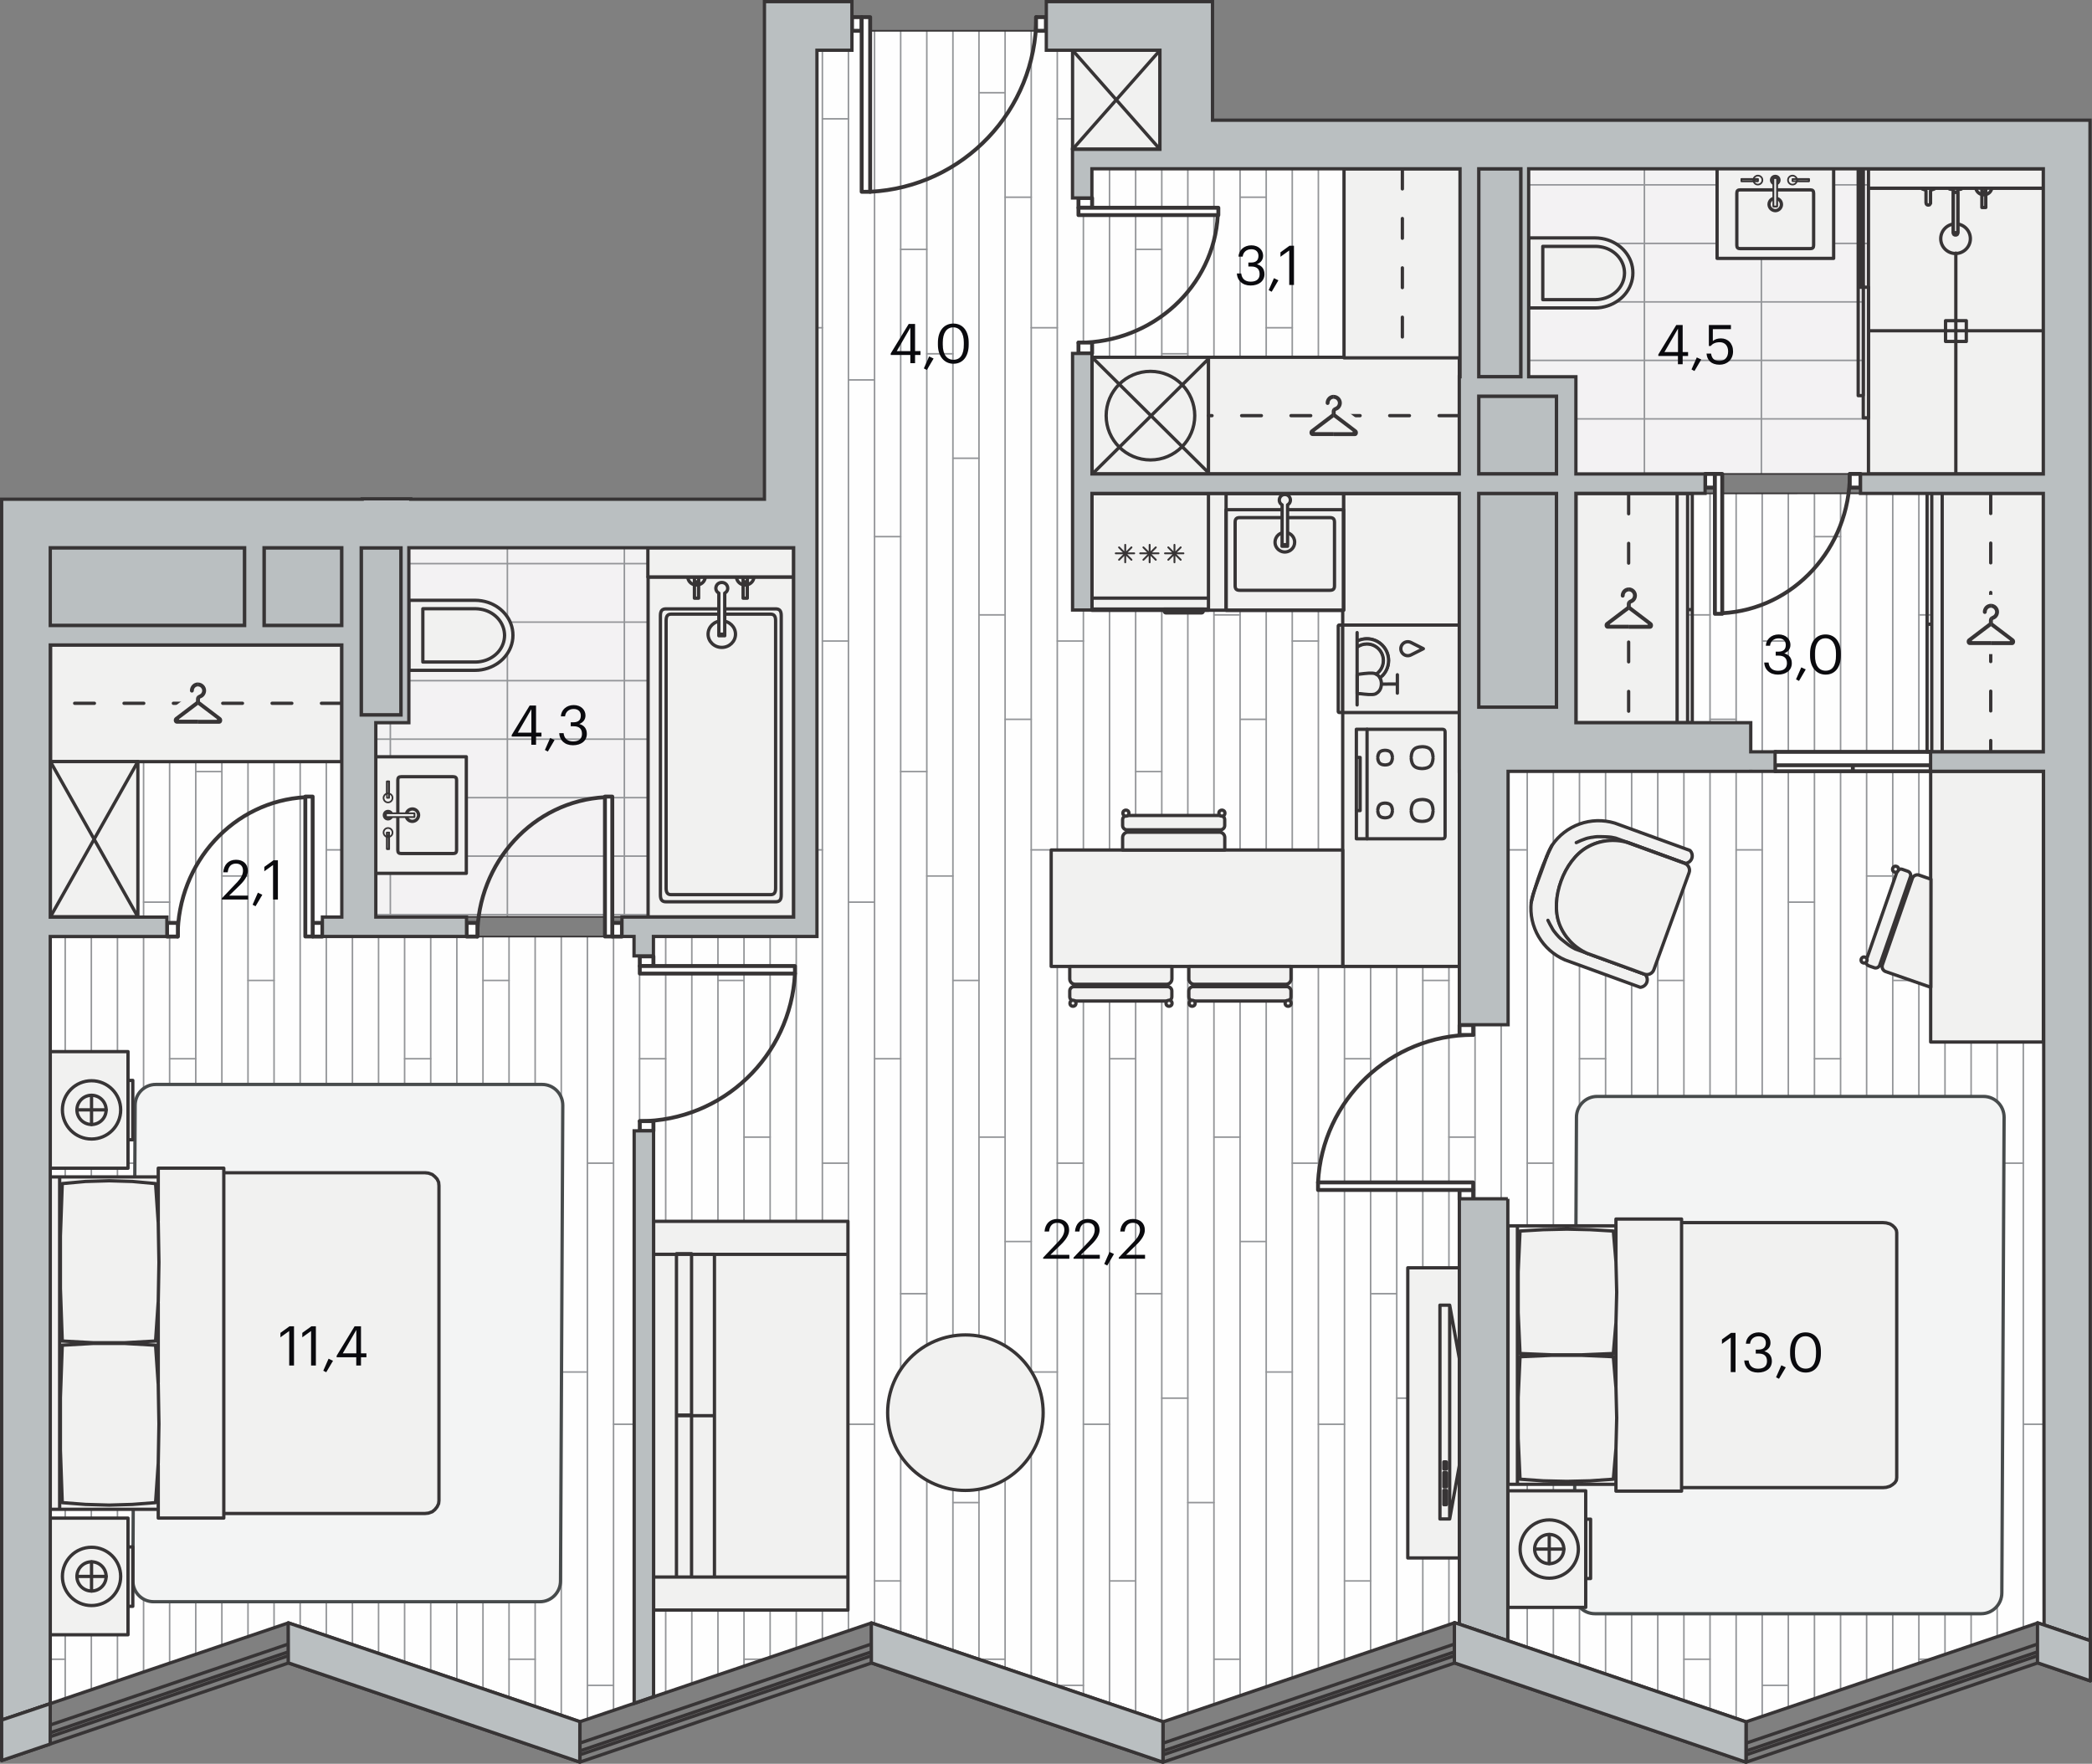 <svg xmlns="http://www.w3.org/2000/svg" xmlns:xlink="http://www.w3.org/1999/xlink" viewBox="0 0 305.11 257.24" enable-background="new 0 0 305.11 257.24"><rect x="0" y="0" width="305.11" height="257.24" fill="#808080" stroke="none"/><g><path fill-rule="evenodd" clip-rule="evenodd" fill="#FEFEFE" d="M49.85 136.59v-56.7h-42.52v168.58l34.7-11.78 42.53 14.41 42.52-14.4 42.55 14.41 42.49-14.46 42.55 14.46 42.49-14.41.96.28-.1-165.05-85.18.06.11-47.37h-43.77v-17.29h-16.58v-2.84h-28.34v2.84h-5.11v129.26z"/><defs><path id="a" d="M49.85 136.59v-56.7h-42.52v168.58l34.7-11.78 42.53 14.41 42.52-14.4 42.55 14.41 42.49-14.46 42.55 14.46 42.49-14.41.96.28-.1-165.05-85.18.06.11-47.37h-43.77v-17.29h-16.58v-2.84h-28.34v2.84h-5.11v129.26z"/></defs><clipPath id="b"><use xlink:href="#a" overflow="visible"/></clipPath><g clip-path="url(#b)"><g clip-rule="evenodd" stroke="#939598" stroke-width=".225" stroke-linecap="round" stroke-linejoin="round" fill="none"><path d="M5.71 352.95v-636.63M1.9 352.95v-636.63M13.32 352.95v-636.63M9.51 352.95v-636.63M55.21 352.95v-636.63M20.94 352.95v-636.63M51.4 352.95v-636.63M17.13 352.95v-636.63M62.82 352.95v-636.63M28.55 352.95v-636.63M59.01 352.95v-636.63M24.74 352.95v-636.63M74.24 352.95v-636.63M39.97 352.95v-636.63M70.44 352.95v-636.63M36.17 352.95v-636.63M81.86 352.95v-636.63M47.59 352.95v-636.63M78.05 352.95v-636.63M43.78 352.95v-636.63M66.63 352.95v-636.63M32.36 352.95v-636.63M123.74 352.95v-636.63M89.48 352.95v-636.63M119.94 352.95v-636.63M85.67 352.95v-636.63M131.36 352.95v-636.63M97.09 352.95v-636.63M127.55 352.95v-636.63M93.28 352.95v-636.63M142.78 352.95v-636.63M108.51 352.95v-636.63M138.98 352.95v-636.63M104.71 352.95v-636.63M150.4 352.95v-636.63M116.13 352.95v-636.63M146.59 352.95v-636.63M112.32 352.95v-636.63M135.17 352.95v-636.63M100.9 352.95v-636.63M192.28 352.95v-636.63M158.01 352.95v-636.63M188.47 352.95v-636.63M154.2 352.95v-636.63M199.9 352.95v-636.63M165.63 352.95v-636.63M196.09 352.95v-636.63M161.82 352.95v-636.63M211.32 352.95v-636.63M177.05 352.95v-636.63M207.51 352.95v-636.63M173.24 352.95v-636.63M218.94 352.95v-636.63M184.67 352.95v-636.63M215.13 352.95v-636.63M180.86 352.95v-636.63M203.71 352.95v-636.63M169.44 352.95v-636.63M260.82 352.95v-636.63M226.55 352.95v-636.63M257.01 352.95v-636.63M222.74 352.95v-636.63M268.44 352.95v-636.63M234.17 352.95v-636.63M264.63 352.95v-636.63M230.36 352.95v-636.63M279.86 352.95v-636.63M245.59 352.95v-636.63M276.05 352.95v-636.63M241.78 352.95v-636.63M287.48 352.95v-636.63M253.21 352.95v-636.63M283.67 352.95v-636.63M249.4 352.95v-636.63M272.24 352.95v-636.63M237.97 352.95v-636.63M295.09 352.95v-636.63M291.28 352.95v-636.63M302.7 352.95v-636.63M298.9 352.95v-636.63"/></g><path clip-rule="evenodd" stroke="#939598" stroke-width=".225" stroke-linecap="round" stroke-linejoin="round" fill="none" d="M9.51 28.76h3.81M5.71 13.52h3.81"/><g clip-rule="evenodd" stroke="#939598" stroke-width=".225" stroke-linecap="round" stroke-linejoin="round" fill="none"><path d="M78.05 28.76h3.81M43.78 28.76h3.81M62.82 36.37h3.81M28.55 36.37h3.81M59.01 2.1h3.81M24.74 2.1h3.81M74.24 13.52h3.81M39.97 13.52h3.81M51.4 17.33h3.81M17.13 17.33h3.81"/></g><g clip-rule="evenodd" stroke="#939598" stroke-width=".225" stroke-linecap="round" stroke-linejoin="round" fill="none"><path d="M146.59 28.76h3.81M112.32 28.76h3.81M131.36 36.37h3.81M97.09 36.37h3.81M127.55 2.1h3.81M93.28 2.1h3.81M142.78 13.52h3.81M108.51 13.52h3.81M119.94 17.33h3.81M85.67 17.33h3.81"/></g><g clip-rule="evenodd" stroke="#939598" stroke-width=".225" stroke-linecap="round" stroke-linejoin="round" fill="none"><path d="M215.13 28.76h3.81M180.86 28.76h3.81M199.9 36.37h3.81M165.63 36.37h3.81M196.09 2.1h3.81M161.82 2.1h3.81M211.32 13.52h3.81M177.05 13.52h3.81M188.47 17.33h3.81M154.2 17.33h3.81"/></g><g clip-rule="evenodd" stroke="#939598" stroke-width=".225" stroke-linecap="round" stroke-linejoin="round" fill="none"><path d="M283.67 28.76h3.81M249.4 28.76h3.81M268.44 36.37h3.8M234.17 36.37h3.8M264.63 2.1h3.81M230.36 2.1h3.81M279.86 13.52h3.81M245.59 13.52h3.81M257.01 17.33h3.81M222.74 17.33h3.81"/></g><path clip-rule="evenodd" stroke="#939598" stroke-width=".225" stroke-linecap="round" stroke-linejoin="round" fill="none" d="M302.7 36.37h3.81M298.9 2.1h3.8M291.28 17.33h3.81M9.51 104.91h3.81M1.9 66.83h3.81M5.71 89.68h3.81M-1.91 51.6h3.81M9.51 181.07h3.81M1.9 142.99h3.81M5.71 165.84h3.81M-1.91 127.76h3.81M9.51 257.22h3.81M1.9 219.14h3.81M5.71 241.99h3.81M-1.91 203.91h3.81"/><g clip-rule="evenodd" stroke="#939598" stroke-width=".225" stroke-linecap="round" stroke-linejoin="round" fill="none"><path d="M78.05 104.91h3.81M43.78 104.91h3.81M62.82 112.53h3.81M28.55 112.53h3.81M70.44 66.83h3.8M36.17 66.83h3.8M59.01 78.26h3.81M24.74 78.26h3.81M74.24 89.68h3.81M39.97 89.68h3.81M51.4 93.49h3.81M17.13 93.49h3.81M17.13 47.8h-3.81M51.4 47.8h-3.81M55.21 55.41h3.8M20.94 55.41h3.8M66.63 51.6h3.81M32.36 51.6h3.81M78.05 181.07h3.81M43.78 181.07h3.81M62.82 188.68h3.81M28.55 188.68h3.81M70.44 142.99h3.8M36.17 142.99h3.8M59.01 154.41h3.81M24.74 154.41h3.81M74.24 165.84h3.81M39.97 165.84h3.81M51.4 169.64h3.81M17.13 169.64h3.81M17.13 123.95h-3.81M51.4 123.95h-3.81M55.21 131.57h3.8M20.94 131.57h3.8M66.63 127.76h3.81M32.36 127.76h3.81"/></g><g clip-rule="evenodd" stroke="#939598" stroke-width=".225" stroke-linecap="round" stroke-linejoin="round" fill="none"><path d="M78.05 257.22h3.81M43.78 257.22h3.81M70.44 219.14h3.8M36.17 219.14h3.8M59.01 230.57h3.81M24.74 230.57h3.81M74.24 241.99h3.81M39.97 241.99h3.81M51.4 245.8h3.81M17.13 245.8h3.81M17.13 200.1h-3.81M51.4 200.1h-3.81M55.21 207.72h3.8M20.94 207.72h3.8M66.63 203.91h3.81M32.36 203.91h3.81"/></g><g clip-rule="evenodd" stroke="#939598" stroke-width=".225" stroke-linecap="round" stroke-linejoin="round" fill="none"><path d="M146.59 104.91h3.81M112.32 104.91h3.81M131.36 112.53h3.81M97.09 112.53h3.81M138.98 66.83h3.8M104.71 66.83h3.8M127.55 78.26h3.81M93.28 78.26h3.81M142.78 89.68h3.81M108.51 89.68h3.81M119.94 93.49h3.81M85.67 93.49h3.81M85.67 47.8h-3.81M119.94 47.8h-3.81M123.74 55.41h3.81M89.48 55.41h3.8M135.17 51.6h3.81M100.9 51.6h3.81M146.59 181.07h3.81M112.32 181.07h3.81M131.36 188.68h3.81M97.09 188.68h3.81M138.98 142.99h3.8M104.71 142.99h3.8M127.55 154.41h3.81M93.28 154.41h3.81M142.78 165.84h3.81M108.51 165.84h3.81M119.94 169.64h3.81M85.67 169.64h3.81M85.67 123.95h-3.81M119.94 123.95h-3.81M123.74 131.57h3.81M89.48 131.57h3.8M135.17 127.76h3.81M100.9 127.76h3.81"/></g><g clip-rule="evenodd" stroke="#939598" stroke-width=".225" stroke-linecap="round" stroke-linejoin="round" fill="none"><path d="M146.59 257.22h3.81M112.32 257.22h3.81M138.98 219.14h3.8M104.71 219.14h3.8M127.55 230.57h3.81M93.28 230.57h3.81M142.78 241.99h3.81M108.51 241.99h3.81M119.94 245.8h3.81M85.67 245.8h3.81M85.67 200.1h-3.81M119.94 200.1h-3.81M123.74 207.72h3.81M89.48 207.72h3.8M135.17 203.91h3.81M100.9 203.91h3.81"/></g><g clip-rule="evenodd" stroke="#939598" stroke-width=".225" stroke-linecap="round" stroke-linejoin="round" fill="none"><path d="M215.13 104.91h3.81M180.86 104.91h3.81M199.9 112.53h3.81M165.63 112.53h3.81M207.51 66.83h3.81M173.24 66.83h3.81M196.09 78.26h3.81M161.82 78.26h3.81M211.32 89.68h3.81M177.05 89.68h3.81M188.47 93.49h3.81M154.2 93.49h3.81M154.2 47.8h-3.8M188.47 47.8h-3.8M192.28 55.41h3.81M158.01 55.41h3.81M203.71 51.6h3.8M169.44 51.6h3.8M215.13 181.07h3.81M180.86 181.07h3.81M199.9 188.68h3.81M165.63 188.68h3.81M207.51 142.99h3.81M173.24 142.99h3.81M196.09 154.41h3.81M161.82 154.41h3.81M211.32 165.84h3.81M177.05 165.84h3.81M188.47 169.64h3.81M154.2 169.64h3.81M154.2 123.95h-3.8M188.47 123.95h-3.8M192.28 131.57h3.81M158.01 131.57h3.81M203.71 127.76h3.8M169.44 127.76h3.8"/></g><g clip-rule="evenodd" stroke="#939598" stroke-width=".225" stroke-linecap="round" stroke-linejoin="round" fill="none"><path d="M215.13 257.22h3.81M180.86 257.22h3.81M207.51 219.14h3.81M173.24 219.14h3.81M196.09 230.57h3.81M161.82 230.57h3.81M211.32 241.99h3.81M177.05 241.99h3.81M188.47 245.8h3.81M154.2 245.8h3.81M154.2 200.1h-3.8M188.47 200.1h-3.8M192.28 207.72h3.81M158.01 207.72h3.81M203.71 203.91h3.8M169.44 203.91h3.8"/></g><g clip-rule="evenodd" stroke="#939598" stroke-width=".225" stroke-linecap="round" stroke-linejoin="round" fill="none"><path d="M283.67 104.91h3.81M249.4 104.91h3.81M268.44 112.53h3.8M234.17 112.53h3.8M276.05 66.83h3.81M241.78 66.83h3.81M264.63 78.26h3.81M230.36 78.26h3.81M279.86 89.68h3.81M245.59 89.68h3.81M257.01 93.49h3.81M222.74 93.49h3.81M222.74 47.8h-3.8M257.01 47.8h-3.8M260.82 55.41h3.81M226.55 55.41h3.81M272.24 51.6h3.81M237.97 51.6h3.81M283.67 181.07h3.81M249.4 181.07h3.81M268.44 188.68h3.8M234.17 188.68h3.8M276.05 142.99h3.81M241.78 142.99h3.81M264.63 154.41h3.81M230.36 154.41h3.81M279.86 165.84h3.81M245.59 165.84h3.81M257.01 169.64h3.81M222.74 169.64h3.81M222.74 123.95h-3.8M257.01 123.95h-3.8M260.82 131.57h3.81M226.55 131.57h3.81M272.24 127.76h3.81M237.97 127.76h3.81"/></g><g clip-rule="evenodd" stroke="#939598" stroke-width=".225" stroke-linecap="round" stroke-linejoin="round" fill="none"><path d="M283.67 257.22h3.81M249.4 257.22h3.81M276.05 219.14h3.81M241.78 219.14h3.81M264.63 230.57h3.81M230.36 230.57h3.81M279.86 241.99h3.81M245.59 241.99h3.81M257.01 245.8h3.81M222.74 245.8h3.81M222.74 200.1h-3.8M257.01 200.1h-3.8M260.82 207.72h3.81M226.55 207.72h3.81M272.24 203.91h3.81M237.97 203.91h3.81"/></g><path clip-rule="evenodd" stroke="#939598" stroke-width=".225" stroke-linecap="round" stroke-linejoin="round" fill="none" d="M302.7 112.53h3.81M298.9 78.26h3.8M291.28 93.49h3.81"/><g clip-rule="evenodd" stroke="#939598" stroke-width=".225" stroke-linecap="round" stroke-linejoin="round" fill="none"><path d="M291.28 47.8h-3.81M295.09 55.41h3.81"/></g><path clip-rule="evenodd" stroke="#939598" stroke-width=".225" stroke-linecap="round" stroke-linejoin="round" fill="none" d="M302.7 188.68h3.81M298.9 154.41h3.8M291.28 169.64h3.81"/><g clip-rule="evenodd" stroke="#939598" stroke-width=".225" stroke-linecap="round" stroke-linejoin="round" fill="none"><path d="M291.28 123.95h-3.81M295.09 131.57h3.81"/></g><path clip-rule="evenodd" stroke="#939598" stroke-width=".225" stroke-linecap="round" stroke-linejoin="round" fill="none" d="M298.9 230.57h3.8M291.28 245.8h3.81"/><g clip-rule="evenodd" stroke="#939598" stroke-width=".225" stroke-linecap="round" stroke-linejoin="round" fill="none"><path d="M291.28 200.1h-3.81M295.09 207.72h3.81"/></g></g><path clip-rule="evenodd" stroke="#373435" stroke-width=".24" stroke-linecap="round" stroke-linejoin="round" stroke-miterlimit="10" fill="none" d="M49.85 136.59v-56.7h-42.52v168.58l34.7-11.78 42.53 14.41 42.52-14.4 42.55 14.41 42.49-14.46 42.55 14.46 42.49-14.41.96.28-.1-165.05-85.18.06.11-47.37h-43.77v-17.29h-16.58v-2.84h-28.34v2.84h-5.11v129.26z"/><g fill-rule="evenodd" clip-rule="evenodd" fill="#F1F1F0" stroke="#373435" stroke-width=".48" stroke-linecap="round" stroke-linejoin="round" stroke-miterlimit="10"><path d="M195.83 71.99h17.01v68.96h-17.01zM159.26 71.96h36.69v17.04h-36.69z"/></g><path fill-rule="evenodd" clip-rule="evenodd" fill="#F3F4F4" stroke="#474B4C" stroke-width=".48" stroke-linecap="round" stroke-linejoin="round" stroke-miterlimit="10" d="M292.29 162.95l-.33 69.36c0 1.68-1.35 3.04-3.01 3.04h-56.35c-1.66 0-3.01-1.36-3.01-3.04l.33-69.36c0-1.68 1.35-3.04 3.01-3.04h56.36c1.66 0 3 1.36 3 3.04z"/><path fill-rule="evenodd" clip-rule="evenodd" fill="#F3F2F3" d="M115.69 133.72v-53.83l-60.88-.03v53.86z"/><defs><path id="c" d="M115.69 133.72v-53.83l-60.88-.03v53.86z"/></defs><clipPath id="d"><use xlink:href="#c" overflow="visible"/></clipPath><g clip-rule="evenodd" stroke="#939598" stroke-width=".225" stroke-linecap="round" stroke-linejoin="round" fill="none" clip-path="url(#d)"><path d="M158.29 116.33h-140.52M158.29 107.8h-140.52M158.29 124.86h-140.52M158.29 133.39h-140.52M158.29 141.93h-140.52M158.29 150.46h-140.52M158.29 158.99h-140.52M158.29 90.73h-140.52M158.29 82.2h-140.52M158.29 99.27h-140.52M108.12 69.93v93.36M125.19 69.93v93.36M91.06 69.93v93.36M56.93 69.93v93.36M74 69.93v93.36M39.87 69.93v93.36M22.8 69.93v93.36M142.25 69.93v93.36"/></g><path clip-rule="evenodd" stroke="#373435" stroke-width=".24" stroke-linecap="round" stroke-linejoin="round" stroke-miterlimit="10" fill="none" d="M115.69 133.72v-53.83l-60.88-.03v53.86z"/><path fill-rule="evenodd" clip-rule="evenodd" fill="#F3F2F3" d="M298.59 69.12v-44.46l-82.92-.03v44.49z"/><defs><path id="e" d="M298.59 69.12v-44.46l-82.92-.03v44.49z"/></defs><clipPath id="f"><use xlink:href="#e" overflow="visible"/></clipPath><g clip-rule="evenodd" stroke="#939598" stroke-width=".225" stroke-linecap="round" stroke-linejoin="round" fill="none" clip-path="url(#f)"><path d="M341.19 61.09h-140.52M341.19 52.56h-140.52M341.19 69.62h-140.52M341.19 78.16h-140.52M341.19 86.69h-140.52M341.19 95.22h-140.52M341.19 103.75h-140.52M341.19 35.5h-140.52M341.19 26.96h-140.52M341.19 44.03h-140.52M291.02 14.7v93.35M273.96 14.7v93.35M239.83 14.7v93.35M256.89 14.7v93.35M222.76 14.7v93.35M205.7 14.7v93.35"/></g><path clip-rule="evenodd" stroke="#373435" stroke-width=".24" stroke-linecap="round" stroke-linejoin="round" stroke-miterlimit="10" fill="none" d="M298.59 69.12v-44.46l-82.92-.03v44.49z"/><g clip-rule="evenodd" stroke="#373435"><path fill-rule="evenodd" fill="#FEFEFE" stroke-width=".216" stroke-miterlimit="22.926" d="M258.9 109.66h22.68v2.83h-22.68z"/><g stroke-width=".567" stroke-linecap="round" stroke-linejoin="round" stroke-miterlimit="10"><path fill-rule="evenodd" fill="#FEFEFE" d="M124.26 2.5h1.41v1.99h-1.41z"/><path d="M126.91 27.97c13.57-.69 24.22-11.88 24.23-25.47" fill="none"/><path fill-rule="evenodd" fill="#FEFEFE" d="M125.67 2.5h1.24v25.47h-1.24zM151.1 2.5h1.44v1.99h-1.44zM89.3 134.6h1.41v1.99h-1.41z"/><path d="M88.23 116.27c-10.42.55-18.61 9.48-18.62 20.31" fill="none"/><path fill-rule="evenodd" fill="#FEFEFE" d="M88.23 116.18h1.07v20.4h-1.07zM68.05 134.6h1.58v1.99h-1.58zM45.61 134.6h1.41v1.99h-1.41z"/><path d="M44.53 116.27c-10.42.55-18.61 9.48-18.62 20.31" fill="none"/><path fill-rule="evenodd" fill="#FEFEFE" d="M44.53 116.18h1.07v20.4h-1.07zM24.36 134.6h1.58v1.99h-1.58zM248.69 69.12h1.41v1.99h-1.41z"/><path d="M251.18 89.43c10.42-.55 18.61-9.48 18.62-20.31" fill="none"/><path fill-rule="evenodd" fill="#FEFEFE" d="M250.11 69.12h1.07v20.4h-1.07zM269.78 69.12h1.58v1.99h-1.58zM157.29 28.88h1.99v1.41h-1.99z"/><path d="M177.61 31.37c-.55 10.42-9.48 18.61-20.31 18.62" fill="none"/><path fill-rule="evenodd" fill="#FEFEFE" d="M157.29 30.3h20.4v1.07h-20.4zM157.29 49.96h1.99v1.58h-1.99zM93.31 139.48h1.99v1.41h-1.99z"/><path d="M115.94 141.99c-.61 12.05-10.56 21.52-22.63 21.53" fill="none"/><path fill-rule="evenodd" fill="#FEFEFE" d="M93.31 140.89h22.63v1.1h-22.63zM93.31 163.51h1.99v1.44h-1.99zM212.87 173.55h1.99v1.41h-1.99z"/><path d="M192.23 172.45c.61-12.05 10.56-21.52 22.63-21.53" fill="none"/><path fill-rule="evenodd" fill="#FEFEFE" d="M192.23 172.45h22.63v1.1h-22.63zM212.87 149.5h1.99v1.44h-1.99z"/><path fill="none" d="M258.88 109.65h22.7"/><path fill-rule="evenodd" fill="#FEFEFE" d="M270.23 111.61h11.35v.87h-11.35zM270.23 111.61h11.35v.87h-11.35zM258.88 111.61h11.35v.87h-11.35zM258.88 111.61h11.35v.87h-11.35z"/></g></g><g fill-rule="evenodd" clip-rule="evenodd" fill="#BABFC1" stroke="#373435" stroke-width=".48" stroke-miterlimit="22.926"><path d="M215.67 24.62h6.15v30.33h-6.15zM215.67 57.78h11.34v11.34h-11.34zM215.67 71.96h11.34v31.18h-11.34zM52.68 79.89h5.81v24.38h-5.81zM38.51 79.89h11.34v11.34h-11.34zM7.33 79.89h28.35v11.34h-28.35z"/></g><path fill-rule="evenodd" clip-rule="evenodd" fill="#F3F4F4" stroke="#474B4C" stroke-width=".48" stroke-linecap="round" stroke-linejoin="round" stroke-miterlimit="10" d="M82.08 161.2l-.33 69.36c0 1.68-1.35 3.04-3.01 3.04h-56.35c-1.66 0-3.01-1.36-3.01-3.04l.33-69.36c0-1.68 1.35-3.04 3.01-3.04h56.36c1.65 0 3 1.37 3 3.04z"/><g fill-rule="evenodd" clip-rule="evenodd" fill="#F1F1F0" stroke="#373435" stroke-width=".48" stroke-linecap="round" stroke-linejoin="round" stroke-miterlimit="10"><path d="M23.08 201.91l.1 5.76-.1 5.71-.02.31-.37 5.46-3.39.26-3.38.1-3.45-.1-3.39-.26-.27-7.65v-7.66l.27-7.65 4.54-.26h4.53l4.54.26.37 5.46zM64.02 172.93v45.92l-.05.45-.22.46-.33.41-.38.31-.55.2-.49.05h-29.36v-49.69h29.36l.49.05.55.2.38.31.33.36.22.45zM32.64 221.3v.1h-9.56v-7.71h-.02l.02-.31.1-5.71-.1-5.76-.02-.26h.02v-11.58h-.02l.02-.26.1-5.71-.1-5.77-.02-.25h.02v-7.71h9.56v50.77zM23.08 178.33l.1 5.77-.1 5.71-.02.26-.37 5.51-4.54.25h-4.53l-4.54-.25-.27-7.65v-7.66l.27-7.65 3.39-.31 3.45-.1 3.38.1 3.39.31.37 5.46zM23.08 219.97v.15h-14.38v-48.47h14.38v6.43h-.02l-.37-5.46-3.39-.31-3.38-.1-3.45.1-3.39.31-.27 7.65v7.65l.27 7.66 4.54.25h4.53l4.54-.25.37-5.51h.02v11.58h-.02l-.37-5.46-4.54-.26h-4.53l-4.54.26-.27 7.65v7.66l.27 7.65 3.39.26 3.45.1 3.38-.1 3.39-.26.37-5.46h.02v5.77zM7.33 171.65h1.37v48.47h-1.37z"/></g><g clip-rule="evenodd" stroke="#373435" stroke-width=".48" stroke-linecap="round" stroke-linejoin="round" stroke-miterlimit="10"><g fill-rule="evenodd" fill="#F1F1F0"><path d="M7.33 153.37h11.34v17.01h-11.34zM18.67 157.57h.7v8.66h-.7z"/></g><circle fill-rule="evenodd" fill="#F1F1F0" cx="13.35" cy="161.87" r="4.25"/><circle fill-rule="evenodd" fill="#F1F1F0" cx="13.35" cy="161.87" r="2.13"/><path fill="none" d="M13.35 164v-4.26M11.22 161.87h4.26"/></g><g clip-rule="evenodd" stroke="#373435" stroke-width=".48" stroke-linecap="round" stroke-linejoin="round" stroke-miterlimit="10"><g fill-rule="evenodd" fill="#F1F1F0"><path d="M7.33 221.41h11.34v17.01h-11.34zM18.67 225.61h.7v8.66h-.7z"/></g><circle fill-rule="evenodd" fill="#F1F1F0" cx="13.35" cy="229.91" r="4.25"/><circle fill-rule="evenodd" fill="#F1F1F0" cx="13.35" cy="229.91" r="2.13"/><path fill="none" d="M13.35 232.04v-4.25M11.22 229.91h4.26"/></g><g clip-rule="evenodd"><g stroke="#373435" stroke-width=".48" stroke-linecap="round" stroke-linejoin="round" stroke-miterlimit="10"><path fill-rule="evenodd" fill="#F1F1F0" d="M281.06 71.93h16.96v37.72h-16.96zM283.26 71.93v37.72-37.72zM281.06 71.93h.68v19.1h-.68zM281.06 91.04h.68v18.62h-.68z"/><path stroke-dasharray="2.879,4.319" fill="none" d="M290.34 72.01v37.65"/></g><path stroke="#F1F1F0" stroke-width="2.64" stroke-linecap="round" stroke-linejoin="round" d="M287.62 93.4l2.72-2.05h.06l2.72 2.05c.04.03.02.11-.03.11h-5.45c-.04-.01-.06-.08-.02-.11zm6.08-.24l-3.05-2.32v-.35c0-.05.03-.09.08-.11.24-.08.45-.23.59-.43.15-.21.23-.46.23-.72 0-.31-.13-.6-.35-.82-.22-.22-.51-.34-.82-.35-.32 0-.62.12-.85.34-.23.22-.35.53-.35.85 0 .16.13.29.29.29.16 0 .28-.13.28-.29 0-.17.07-.32.18-.44.12-.12.28-.18.44-.18.33 0 .6.28.61.61 0 .27-.17.51-.43.6-.28.09-.48.35-.48.65v.35l-3.05 2.32c-.16.12-.23.35-.18.56.05.21.22.36.41.36h6.2c.19 0 .36-.14.41-.36.07-.22 0-.44-.16-.56z" fill="none"/><path fill-rule="evenodd" fill="#373435" d="M290.37 91.34l.03.01 2.72 2.05c.04.03.02.11-.03.11h-2.72v.57h3.1c.19 0 .36-.14.41-.36.05-.21-.02-.44-.18-.56l-3.05-2.32v-.35c0-.05.03-.09.08-.11.24-.08.45-.23.59-.43.15-.21.23-.46.23-.72 0-.31-.13-.6-.35-.82-.22-.22-.51-.34-.82-.35h-.02v.57h.01c.33 0 .6.28.61.61 0 .27-.17.51-.43.6l-.19.1v1.4zm-2.75 2.06l2.72-2.05.03-.01v-1.41c-.18.13-.29.33-.29.55v.35l-3.05 2.32c-.16.12-.23.35-.18.56.05.21.22.36.41.36h3.1v-.57h-2.72c-.04 0-.06-.07-.02-.1zm2.75-5.34v.57c-.16 0-.32.06-.43.18-.12.12-.18.27-.18.44 0 .16-.13.29-.28.29-.16 0-.29-.13-.29-.29 0-.32.13-.62.35-.85.22-.22.52-.34.83-.34z"/></g><g clip-rule="evenodd"><g stroke="#373435" stroke-width=".48" stroke-linecap="round" stroke-linejoin="round" stroke-miterlimit="10"><path fill-rule="evenodd" fill="#F1F1F0" d="M229.85 71.98h16.96v33.43h-16.96zM244.6 71.98v33.43-33.43zM246.13 71.98h.68v16.93h-.68zM246.13 88.91h.68v16.5h-.68z"/><path stroke-dasharray="2.879,4.319" fill="none" d="M237.53 72.05v33.36"/></g><path stroke="#F1F1F0" stroke-width="2.64" stroke-linecap="round" stroke-linejoin="round" d="M234.81 91.02l2.72-2.05h.06l2.72 2.05c.04.03.02.11-.03.11h-5.45c-.04-.01-.06-.08-.02-.11zm6.08-.25l-3.05-2.32v-.35c0-.05.03-.09.08-.11.24-.08.45-.23.59-.43.15-.21.23-.46.23-.72 0-.31-.13-.6-.35-.82-.22-.22-.51-.34-.82-.35-.32 0-.62.12-.85.34-.23.22-.35.52-.35.85 0 .16.13.29.29.29.16 0 .28-.13.28-.29 0-.17.07-.32.18-.44.12-.12.28-.18.44-.18.33 0 .6.28.61.61 0 .27-.17.51-.43.6-.28.09-.48.35-.48.65v.35l-3.05 2.32c-.16.12-.23.35-.18.56.05.21.22.36.41.36h6.2c.19 0 .36-.14.41-.36.07-.21 0-.44-.16-.56z" fill="none"/><path fill-rule="evenodd" fill="#373435" d="M237.56 88.96l.03.01 2.72 2.05c.04.03.02.11-.03.11h-2.72v.57h3.1c.19 0 .36-.14.41-.36.05-.21-.02-.44-.18-.56l-3.05-2.32v-.36c0-.05.03-.09.08-.11.24-.08.45-.23.59-.43.15-.21.23-.46.23-.72 0-.31-.13-.6-.35-.82-.22-.22-.51-.34-.82-.35h-.02v.57h.01c.33 0 .6.28.61.61 0 .27-.17.51-.43.6l-.19.1v1.41zm-2.75 2.06l2.72-2.05.03-.01v-1.41c-.18.13-.29.33-.29.55v.35l-3.05 2.32c-.16.12-.23.35-.18.56.05.21.22.36.41.36h3.1v-.57h-2.72c-.04 0-.06-.07-.02-.1zm2.75-5.34v.57c-.16 0-.32.06-.43.18-.12.12-.18.27-.18.44 0 .16-.13.29-.28.29-.16 0-.29-.13-.29-.29 0-.32.13-.62.35-.85.22-.22.51-.34.83-.34z"/></g><g clip-rule="evenodd" stroke="#373435" stroke-width=".48" stroke-linecap="round" stroke-linejoin="round" stroke-miterlimit="10"><path fill-rule="evenodd" fill="#F1F1F0" d="M159.28 52.11h17.01v17.01h-17.01z"/><circle fill-rule="evenodd" fill="#F1F1F0" cx="167.79" cy="60.62" r="6.46"/><g fill="none"><path d="M176.25 68.94l-16.97-16.83M176.29 52.3l-16.97 16.82"/></g></g><path fill-rule="evenodd" clip-rule="evenodd" fill="#F1F1F0" stroke="#373435" stroke-width=".48" stroke-linecap="round" stroke-linejoin="round" stroke-miterlimit="10" d="M153.31 123.97h42.52v16.98h-42.52zM205.32 184.9h7.52v42.32h-7.52zM281.58 112.5h16.44v39.47h-16.44z"/><g clip-rule="evenodd" stroke="#373435" stroke-linecap="round" stroke-linejoin="round" stroke-miterlimit="10"><path fill-rule="evenodd" fill="#F1F1F0" stroke-width=".48" d="M54.8 110.37h13.21v17h-13.21z"/><path fill-rule="evenodd" fill="#F1F1F0" stroke-width=".24" d="M56.44 123.82v-1.76l.16.02.16-.02v1.76h-.32zM56.44 123.82v-1.76l.16.02.16-.02v1.76h-.32zM56.75 122.06l-.16.02-.15-.02v-.25l.15.03.08-.01.08-.02v.25zM56.75 122.06l-.16.02-.15-.02v-.25l.15.03.08-.01.08-.02v.25zM56.67 121.82l-.08.01-.16-.03v-.38h.32v.38l-.08.02zM56.75 116.36h-.32v-.38l.15-.03.08.01.08.03v.37zM56.75 116.36h-.32v-.38l.15-.03.08.01.08.03v.37zM56.75 115.73v.26l-.08-.03-.08-.01-.15.03v-.25l.15-.02.16.02zM56.75 115.39v.34l-.16-.02-.15.02v-1.76h.32v1.42zM56.75 115.39v.34l-.16-.02-.15.02v-1.76h.32v1.42zM56.75 122.06c.29-.07.5-.32.5-.64 0-.36-.29-.66-.66-.66-.36 0-.65.29-.65.66 0 .31.21.57.5.64h.31z"/><path fill-rule="evenodd" fill="#F1F1F0" stroke-width=".48" d="M59.31 119.25c.17.39.59.61 1.01.52.42-.09.72-.46.73-.89 0-.42-.31-.79-.72-.88-.42-.08-.84.13-1.01.52v.73z"/><path fill-rule="evenodd" fill="#F1F1F0" stroke-width=".24" d="M56.91 119.15c-.25.3-.73.12-.73-.27s.48-.56.73-.26v.53zM57.2 119.15c-.13.28-.43.44-.74.38-.3-.06-.52-.33-.52-.65 0-.31.21-.58.52-.64.3-.06.61.09.74.38v.53zM56.91 119.15h-.61v-.53h4.14v.53h-3.24z"/><path stroke-width=".48" d="M58.02 118.62v-4.85c0-.35.15-.49.49-.49h7.59c.35 0 .49.15.49.49v10.22c0 .35-.15.49-.49.49h-7.59c-.35 0-.49-.14-.49-.49v-4.85" fill="none"/><path fill-rule="evenodd" fill="#F1F1F0" stroke-width=".24" d="M56.44 122.06v1.76h.31v-2.4h-.31v.38zM56.44 122.06v1.76h.31v-2.4h-.31v.38zM56.75 115.73c.29.07.5.32.5.64 0 .36-.29.66-.66.66-.36 0-.65-.29-.65-.66 0-.31.21-.57.5-.64h.31zM56.44 115.73v-1.77h.31v2.4h-.31v-.38zM56.44 115.73v-1.77h.31v2.4h-.31v-.38zM56.91 119.15h-.61v-.53h4.14v.53h-3.24z"/></g><g clip-rule="evenodd" stroke="#373435" stroke-width=".48" stroke-linecap="round" stroke-linejoin="round" stroke-miterlimit="10"><path fill-rule="evenodd" fill="#F1F1F0" d="M178.82 71.99h17.13v17.01h-17.13z"/><path d="M187.75 75.49h6.22c.31 0 .5.09.59.28.05.1.07.22.07.38v9.28c0 .23-.04.39-.15.5-.11.11-.27.16-.52.16h-13.16c-.24 0-.41-.05-.51-.16-.1-.11-.15-.27-.15-.5v-9.28c0-.16.02-.28.07-.38.09-.19.28-.28.59-.28h6.22M187.79 74.34h8.16v14.66h-17.13v-14.66h8.16M187.79 77.7c.4.12.72.4.89.75.09.19.14.4.14.62M188.82 79.08c0 .4-.15.73-.39.98-.47.49-1.27.63-1.9.16l-.18-.16c-.43-.45-.49-1.09-.25-1.6.16-.35.47-.63.89-.75" fill="none"/><path fill-rule="evenodd" fill="#F1F1F0" d="M187.79 79.44h-.8v-5.81c-.72-.41-.42-1.51.4-1.51.83 0 1.12 1.1.4 1.51v5.81zM186.98 79.44h.8v.23h-.8z"/></g><g clip-rule="evenodd"><path fill-rule="evenodd" fill="#F1F1F0" d="M210.01 190.35h1.42l1.41 7.79v15.59l-1.41 7.51v.29h-1.42z"/><g stroke="#373435" stroke-width=".48" stroke-linecap="round" stroke-linejoin="round" stroke-miterlimit="10" fill="none"><path d="M210.01 190.35v31.18M210.01 221.53h1.42M211.43 221.53l1.41-7.8M212.84 213.73v-15.59M212.84 198.14l-1.41-7.79M211.43 190.35h-1.42M210.58 219.45v-2.08M210.58 217.37h.35M210.93 217.37v2.08M210.93 219.45h-.35M210.58 216.85v-2.08M210.58 214.77h.35M210.93 214.77v2.08M210.93 216.85h-.35M210.58 214.25v-1.04M210.58 213.21h.35M210.93 213.21v1.04M210.93 214.25h-.35M211.43 190.35v31.18"/></g></g><g clip-rule="evenodd" stroke="#373435" stroke-width=".48" stroke-linecap="round" stroke-linejoin="round" stroke-miterlimit="10"><path fill-rule="evenodd" fill="#F1F1F0" d="M197.82 122.33v-15.97h12.54c.28 0 .4.12.4.4v15.17c0 .28-.12.4-.4.4h-12.54z"/><path d="M203.07 110.62c-.08.64-.35.9-1 .94M202.07 109.43c.64.04.92.3 1 .94M201.95 111.56c-.64-.04-.92-.3-1-.94M200.95 110.37c.08-.64.35-.9 1-.94M209 110.62c-.08 1.01-.51 1.42-1.53 1.47M207.48 108.9c1.01.04 1.44.45 1.52 1.46M205.82 110.37c.08-1.01.51-1.42 1.53-1.46M203.07 118.07c-.08-.64-.35-.9-1-.94M202.07 119.27c.64-.04.92-.3 1-.94M201.95 117.13c-.64.04-.92.3-1 .94M200.95 118.33c.08.64.35.9 1 .94M209 118.07c-.08-1.01-.51-1.42-1.53-1.47M207.48 119.79c1.01-.04 1.44-.45 1.52-1.46M207.35 116.61c-1.01.04-1.44.45-1.53 1.47M205.82 118.33c.08 1.01.51 1.43 1.53 1.46M197.82 118.22h.55v-7.75h-.55M199.38 122.33v-15.97M207.35 112.09c-1.01-.04-1.44-.45-1.53-1.47" fill="none"/></g><circle fill-rule="evenodd" clip-rule="evenodd" fill="#F1F1F0" stroke="#373435" stroke-width=".48" stroke-linecap="round" stroke-linejoin="round" stroke-miterlimit="10" cx="140.8" cy="206.03" r="11.34"/><g fill-rule="evenodd" clip-rule="evenodd" fill="#F1F1F0" stroke="#373435" stroke-width=".48" stroke-linecap="round" stroke-linejoin="round" stroke-miterlimit="10"><path d="M281.6 143.99l.02-15.76-1.72-.6c-.41-.14-.85.08-.99.48l-4.37 12.6c-.14.41.08.85.48.99l6.58 2.29zM272.18 140.06l4.48-12.89c.11-.32.47-.5.79-.38l.8.28c.32.11.5.47.38.79l-4.48 12.89c-.11.32-.47.5-.79.39l-.8-.28c-.32-.12-.49-.48-.38-.8z"/><ellipse transform="matrix(.328 -.945 .945 .328 50.328 350.923)" cx="271.81" cy="140.09" rx=".44" ry=".44"/><ellipse transform="matrix(.328 -.945 .945 .328 65.914 346.372)" cx="276.41" cy="126.86" rx=".44" ry=".44"/></g><path fill-rule="evenodd" clip-rule="evenodd" fill="#F1F1F0" stroke="#373435" stroke-width=".48" stroke-linecap="round" stroke-linejoin="round" stroke-miterlimit="10" d="M59.62 97.75v-10.2h9.68l.47.02.48.06c2.45.39 4.34 2.28 4.54 4.58l.02.44-.02.45c-.22 2.3-2.08 4.16-4.54 4.58l-.47.06-.48.02h-9.68z"/><path clip-rule="evenodd" stroke="#373435" stroke-width=".48" stroke-linecap="round" stroke-linejoin="round" stroke-miterlimit="10" d="M61.67 96.53v-7.75h7.72l.36.02.37.05c1.86.3 3.29 1.73 3.45 3.48l.02.33-.02.34c-.16 1.75-1.58 3.16-3.45 3.48l-.36.05-.36.02h-7.73z" fill="none"/><g clip-rule="evenodd"><g stroke="#373435" stroke-width=".48" stroke-linecap="round" stroke-linejoin="round" stroke-miterlimit="10"><path fill-rule="evenodd" fill="#F1F1F0" d="M7.38 94.07h42.47v17.01h-42.47z"/><path stroke-dasharray="2.879,4.319" fill="none" d="M49.76 102.57h-42.38"/></g><path stroke="#F1F1F0" stroke-width="2.64" stroke-linecap="round" stroke-linejoin="round" d="M26.13 104.87l2.72-2.05h.06l2.72 2.05c.04.03.02.11-.03.11h-5.45c-.05 0-.06-.08-.02-.11zm6.08-.24l-3.05-2.32v-.35c0-.05.03-.09.08-.11.24-.08.45-.23.59-.43.15-.21.23-.46.23-.71 0-.31-.13-.6-.35-.82-.22-.22-.51-.34-.82-.35-.32 0-.62.12-.85.34-.23.22-.35.53-.35.85 0 .16.13.29.29.29.16 0 .28-.13.28-.29 0-.17.07-.32.18-.44.12-.12.28-.18.44-.18.33 0 .6.28.61.61 0 .27-.17.51-.43.6-.28.09-.48.35-.48.65v.35l-3.05 2.32c-.16.12-.23.35-.18.56.05.21.22.36.41.36h6.2c.19 0 .36-.14.41-.36.07-.23 0-.45-.16-.57z" fill="none"/><path fill-rule="evenodd" fill="#373435" d="M28.88 102.81l.03.01 2.72 2.05c.04.03.02.11-.03.11h-2.72v.57h3.1c.19 0 .36-.14.41-.36.05-.21-.02-.44-.18-.56l-3.05-2.32v-.35c0-.05.03-.09.08-.11.24-.08.45-.23.59-.43.15-.21.23-.46.23-.71 0-.31-.13-.6-.35-.82-.22-.22-.51-.34-.82-.35h-.02v.57h.01c.33 0 .6.28.61.61 0 .27-.17.51-.43.6l-.19.1v1.39zm-2.75 2.06l2.72-2.05.03-.01v-1.41c-.18.13-.29.33-.29.55v.35l-3.05 2.32c-.16.12-.23.35-.18.56.05.21.22.36.41.36h3.1v-.57h-2.72c-.05.01-.06-.07-.02-.1zm2.75-5.34v.57c-.16 0-.32.06-.43.18-.12.12-.18.27-.18.44 0 .16-.13.29-.28.29-.16 0-.29-.13-.29-.29 0-.32.13-.62.35-.85.22-.22.51-.34.83-.34z"/></g><g clip-rule="evenodd" stroke="#373435" stroke-width=".48" stroke-linecap="round" stroke-linejoin="round" stroke-miterlimit="10"><path fill-rule="evenodd" fill="#F1F1F0" d="M7.35 111.07h12.76v22.65h-12.76z"/><path fill="none" d="M7.35 111.07l12.76 22.65h-12.76l12.76-22.65"/></g><g clip-rule="evenodd" stroke="#373435" stroke-linecap="round" stroke-linejoin="round"><g fill-rule="evenodd" fill="#F1F1F0" stroke-width=".48" stroke-miterlimit="10"><path d="M159.24 71.99h17.01v17.01h-17.01zM159.24 87.23h17.01v1.6h-17.01zM175.55 88.82h-5.8c0 .34.1.57.3.57h5.2c.2 0 .3-.23.3-.57z"/></g><g stroke-width=".274" stroke-miterlimit="22.926" fill="none"><path d="M164.11 82.01v-2.55M165.02 81.64l-1.81-1.81M165.02 79.83l-1.81 1.81M165.42 80.7h-2.69M167.67 82.01v-2.55M168.57 81.64l-1.81-1.81M168.57 79.83l-1.81 1.81M168.97 80.7h-2.68M171.29 82.01v-2.55M172.2 81.64l-1.81-1.81M172.2 79.83l-1.81 1.81M172.6 80.7h-2.69"/></g></g><g clip-rule="evenodd" stroke="#373435"><g stroke-width=".48" stroke-linecap="round" stroke-linejoin="round" stroke-miterlimit="10"><path d="M195.6 91.16h-.32c-.05.01-.09.05-.1.1v12.55c.01.05.05.09.1.1h.27" fill="none"/><path fill-rule="evenodd" fill="#F1F1F0" d="M195.83 91.16h17.01v12.76h-17.01z"/></g><path stroke-width=".216" stroke-miterlimit="22.926" fill="none" d="M203.31 98.08M203.17 101.02"/><g stroke-width=".368" stroke-linejoin="bevel" stroke-miterlimit="22.926" fill="none"><path d="M197.96 94.38c.78-.56 1.82-.61 2.65-.11.82.5 1.27 1.44 1.13 2.4-.08.54-.34 1.03-.71 1.39M197.96 93.45c1.07-.52 2.33-.41 3.29.29s1.45 1.88 1.28 3.05c-.1.69-.43 1.32-.91 1.8"/></g><path stroke-width=".48" stroke-linecap="round" stroke-linejoin="round" stroke-miterlimit="22.926" d="M201.71 99.77l2.09-.01v1.33-2.68m-5.86 2.74v-2.79l.48-.06c.75-.09 1.72-.22 2.17-.04l.09.04.03.02.06.03.22.16.18.2.02.03c.09.13.16.28.2.43.05.16.08.33.08.5v.12c-.01.17-.03.34-.08.5-.05.15-.11.3-.2.42l-.01.01-.02.03-.18.2-.22.16-.06.03v.01l-.03.02-.09.04c-.45.17-1.42.05-2.17-.04-.17.01-.33-.01-.47-.02z" fill="none"/><path fill-rule="evenodd" fill="#F1F1F0" stroke-width=".48" stroke-linecap="round" stroke-linejoin="round" stroke-miterlimit="10" d="M205.78 95.52l1.81-.91-1.81-.91c-.43-.22-.95-.1-1.25.27-.3.37-.3.91 0 1.28.29.37.82.49 1.25.27z"/><path stroke-width=".48" stroke-linecap="round" stroke-linejoin="round" stroke-miterlimit="22.926" d="M200.71 98.32c.64-.43 1.05-1.16 1.05-1.99 0-1.33-1.08-2.41-2.41-2.41-.53 0-1.02.17-1.42.47M201.27 98.85c.76-.58 1.25-1.49 1.25-2.52 0-1.75-1.42-3.17-3.17-3.17-.51 0-.99.12-1.42.33M197.93 92.26v10.55" fill="none"/></g><g clip-rule="evenodd" stroke="#373435" stroke-width=".48" stroke-linecap="round" stroke-linejoin="round" stroke-miterlimit="10"><path fill-rule="evenodd" fill="#F1F1F0" d="M245.7 125.89l.08.03c.43-.03.81-.31.96-.72.15-.41.04-.87-.27-1.17l-10.97-3.99c-3.44-1.03-7.15.29-9.16 3.27-1.23 2.46-2.25 5.21-3.02 8.3-.37 3.57 1.62 6.97 4.93 8.39l10.97 3.99c.43-.03.81-.31.96-.72.15-.41.04-.87-.27-1.17l-8.41-3.06c-1.88-.83-3.34-2.38-4.06-4.31-1.35-3.64.66-9.23 4.06-11.17 1.78-1.02 3.9-1.27 5.88-.7l8.32 3.03z"/><path d="M223.77 129.89c-.21.56-.36 1.14-.45 1.73M223.77 129.89c.28-.74.55-1.48.82-2.22l.19-.51c.27-.74.53-1.48.8-2.23M229.23 138.12c.17.1.35.2.53.29M228.92 137.92l.31.2M228.66 137.73l.26.19M228.2 137.37l.46.36M227.75 137.01l.45.36M227.52 136.81l.23.2M227.33 136.62l.19.19M226.99 136.24l.34.38M226.62 135.78c.12.16.24.31.37.46M226.45 135.52l.17.26M226.45 135.52l-.3-.55M225.99 134.68l.15.29M225.76 134.22l.23.46M229.76 138.41l10.15 3.69M231.49 139.04l8.34 3.03" fill="none"/><path fill-rule="evenodd" fill="#F1F1F0" d="M231.49 139.04l8.33 3.03c.57.21 1.19-.09 1.39-.65l5.13-14.13c.1-.27.09-.57-.04-.83-.12-.26-.34-.46-.61-.56l-8.33-3.03c-1.97-.57-4.09-.32-5.88.7-3.4 1.94-5.41 7.52-4.06 11.17.73 1.92 2.2 3.47 4.07 4.3z"/><path fill="none" d="M237.37 122.86l8.33 3.03M235.63 122.23l10.15 3.69M230.36 122.68l-.47.21M230.66 122.55l-.3.12M231.25 122.33l-.59.22M231.54 122.24l-.3.09M232.12 122.12c-.19.03-.39.07-.58.12M232.63 122.05l-.51.08M232.9 122.03l-.27.02M233.2 122.02h-.31M233.78 122.03l-.58-.01M234.36 122.05l-.58-.02M234.68 122.07l-.32-.02M235.05 122.11l-.36-.04M235.63 122.23c-.19-.05-.39-.09-.59-.12M226.34 123.31c-.31.51-.56 1.05-.76 1.62"/></g><g fill-rule="evenodd" clip-rule="evenodd" fill="#F1F1F0" stroke="#373435" stroke-width=".48" stroke-linecap="round" stroke-linejoin="round" stroke-miterlimit="10"><path d="M98.66 182.94h25.01v-4.82h-28.34v4.82zM98.66 230v-47.07h-3.33v47.07zM123.67 234.82v-4.82h-28.34v4.82zM98.66 230v-23.53h2.2v23.53h-.87zM100.86 182.93h3.34v23.54h-3.34zM104.2 182.94h19.47v47.06h-19.47zM100.86 230v-23.53h3.34v23.53h-1.32zM98.66 206.38v-23.54h2.2v23.54h-.87z"/></g><g fill-rule="evenodd" clip-rule="evenodd" fill="#F1F1F0" stroke="#373435" stroke-width=".48" stroke-linecap="round" stroke-linejoin="round" stroke-miterlimit="10"><path d="M156.02 140.95h14.9v1.82c0 .43-.35.78-.78.78h-13.34c-.43 0-.78-.35-.78-.78v-1.82zM156.64 145.99h13.65c.34 0 .62-.28.62-.62v-.85c0-.34-.28-.62-.62-.62h-13.65c-.34 0-.62.28-.62.62v.85c0 .34.28.62.62.62z"/><circle cx="156.49" cy="146.32" r=".44"/><circle cx="170.5" cy="146.32" r=".44"/><path d="M173.39 140.95h14.9v1.82c0 .43-.35.78-.78.78h-13.34c-.43 0-.78-.35-.78-.78v-1.82zM174.01 145.99h13.65c.34 0 .62-.28.62-.62v-.85c0-.34-.28-.62-.62-.62h-13.65c-.34 0-.62.28-.62.62v.85c0 .34.28.62.62.62z"/><circle cx="173.87" cy="146.32" r=".44"/><circle cx="187.87" cy="146.32" r=".44"/><path d="M163.73 123.97h14.9v-1.82c0-.43-.35-.78-.78-.78h-13.34c-.43 0-.78.35-.78.78v1.82zM164.35 118.93h13.65c.34 0 .62.28.62.62v.85c0 .34-.28.62-.62.62h-13.65c-.34 0-.62-.28-.62-.62v-.85c0-.34.28-.62.62-.62z"/><circle cx="164.21" cy="118.59" r=".44"/><circle cx="178.21" cy="118.59" r=".44"/></g><g clip-rule="evenodd" stroke="#373435" stroke-width=".48"><path fill-rule="evenodd" fill="#F1F1F0" stroke-linecap="round" stroke-linejoin="round" stroke-miterlimit="10" d="M94.52 84.17h21.23v49.55h-21.23z"/><path stroke-linecap="round" stroke-linejoin="round" stroke-miterlimit="10" d="M104.84 88.8h-7.7c-.58 0-.82.29-.82.99v40.74c0 .7.24.99.82.99h15.98c.58 0 .82-.29.82-.99v-40.74c0-.7-.24-.99-.82-.99h-7.7M104.87 89.57h-6.98c-.53 0-.74.28-.74.95v39.01c0 .67.22.95.74.95h14.49c.53 0 .74-.28.74-.95v-39.01c0-.67-.22-.95-.74-.95h-6.98" fill="none"/><ellipse stroke-miterlimit="22.926" cx="105.27" cy="92.49" rx="2" ry="1.93" fill="none"/><path fill-rule="evenodd" fill="#F1F1F0" stroke-linecap="round" stroke-linejoin="round" stroke-miterlimit="10" d="M104.84 92.49h.86v.23h-.86zM105.7 92.49h-.86v-5.99c-.77-.42-.45-1.55.43-1.55s1.2 1.13.43 1.55v5.99z"/><g fill-rule="evenodd" fill="#F1F1F0" stroke-linecap="round" stroke-linejoin="round" stroke-miterlimit="10"><path d="M101.89 85.28l-.31.04c-.1 0-.21-.01-.3-.04v-.48c.09.04.2.06.3.06l.15-.02.17-.04v.48zM101.89 85.28l-.31.04c-.1 0-.21-.01-.3-.04v-.48c.09.04.2.06.3.06l.15-.02.17-.04v.48zM101.73 84.84l-.15.02c-.1 0-.21-.02-.3-.06v-.63h.62v.63l-.17.04zM101.89 85.28c.53-.12.93-.56.97-1.1h-2.55c.04.54.44.99.97 1.1h.61zM101.28 87.24v-2.38l.3.03.31-.03v2.38h-.61zM108.99 85.28l-.31.04c-.1 0-.21-.01-.3-.04v-.48c.09.04.2.06.3.06l.15-.02.17-.04v.48zM108.99 85.28l-.31.04c-.1 0-.21-.01-.3-.04v-.48c.09.04.2.06.3.06l.15-.02.17-.04v.48zM108.83 84.84l-.15.02c-.1 0-.21-.02-.3-.06v-.63h.62v.63l-.17.04zM108.99 85.28c.53-.12.93-.56.97-1.1h-2.55c.04.54.44.99.97 1.1h.61zM108.38 87.24v-2.38l.3.03.31-.03v2.38h-.61z"/></g></g><g fill-rule="evenodd" clip-rule="evenodd" fill="#F1F1F0" stroke="#373435" stroke-width=".48" stroke-linecap="round" stroke-linejoin="round" stroke-miterlimit="10"><path d="M235.68 192.95l.11-4.49-.11-4.44-.02-.24-.36-4.24-3.39-.2-3.39-.08-3.44.08-3.39.2-.27 5.95v5.95l.27 5.96 4.54.19h4.53l4.54-.19.36-4.25zM276.63 215.49v-35.72l-.05-.35-.22-.36-.33-.32-.38-.24-.55-.15-.49-.04h-29.36v38.65h29.36l.49-.04.55-.16.38-.24.33-.28.22-.35zM245.25 177.87v-.08h-9.57v5.99h-.01l.01.24.11 4.44-.11 4.49-.01.2h.01v9.01h-.01l.01.19.11 4.45-.11 4.48-.01.2h.01v5.99h9.57v-39.48zM235.68 211.28l.11-4.48-.11-4.45-.02-.19-.36-4.29-4.54-.2h-4.53l-4.54.2-.27 5.95v5.96l.27 5.95 3.39.24 3.44.08 3.39-.08 3.39-.24.36-4.25zM235.68 178.9v-.12h-14.37v37.7h14.37v-5h-.02l-.36 4.25-3.39.24-3.39.08-3.44-.08-3.39-.24-.27-5.95v-5.96l.27-5.95 4.54-.2h4.53l4.54.2.36 4.29h.02v-9.01h-.02l-.36 4.25-4.54.19h-4.53l-4.54-.19-.27-5.96v-5.95l.27-5.95 3.39-.2 3.44-.08 3.39.08 3.39.2.36 4.24h.02v-4.48zM219.94 178.78h1.37v37.7h-1.37z"/></g><g clip-rule="evenodd" stroke="#373435" stroke-width=".48" stroke-linecap="round" stroke-linejoin="round" stroke-miterlimit="10"><g fill-rule="evenodd" fill="#F1F1F0"><path d="M219.93 217.42h11.34v17.01h-11.34zM231.28 221.56h.7v8.66h-.7z"/></g><circle fill-rule="evenodd" fill="#F1F1F0" cx="225.95" cy="225.92" r="4.25"/><circle fill-rule="evenodd" fill="#F1F1F0" cx="225.95" cy="225.92" r="2.13"/><path fill="none" d="M225.95 223.8v4.25M223.83 225.92h4.25"/></g><g clip-rule="evenodd"><g stroke="#373435" stroke-width=".48" stroke-linecap="round" stroke-linejoin="round" stroke-miterlimit="10"><path fill-rule="evenodd" fill="#F1F1F0" d="M176.25 52.11h36.59v17.01h-36.59z"/><path stroke-dasharray="2.879,4.319" fill="none" d="M212.76 60.62h-36.51"/></g><path stroke="#F1F1F0" stroke-width="2.64" stroke-linecap="round" stroke-linejoin="round" d="M191.77 62.92l2.72-2.05h.06l2.72 2.05c.04.03.02.11-.03.11h-5.45c-.04-.01-.06-.08-.02-.11zm6.09-.24l-3.05-2.32v-.35c0-.05.03-.09.08-.11.24-.08.45-.23.59-.43.15-.21.23-.46.23-.71 0-.31-.13-.6-.35-.82-.22-.22-.51-.34-.82-.35-.32 0-.62.12-.85.34-.23.22-.35.53-.35.85 0 .16.13.29.29.29.16 0 .28-.13.28-.29 0-.17.07-.32.18-.44.12-.12.28-.18.44-.18.33 0 .6.28.61.61 0 .27-.17.51-.43.6-.28.09-.48.35-.48.65v.35l-3.05 2.32c-.16.12-.23.35-.18.56.05.21.22.36.41.36h6.2c.19 0 .36-.14.41-.36.07-.23 0-.45-.16-.57z" fill="none"/><path fill-rule="evenodd" fill="#373435" d="M194.52 60.86l.03.01 2.72 2.05c.04.03.02.11-.03.11h-2.72v.57h3.1c.19 0 .36-.14.41-.36.05-.21-.02-.44-.18-.56l-3.05-2.32v-.35c0-.05.03-.09.08-.11.24-.08.45-.23.59-.43.15-.21.23-.46.23-.71 0-.31-.13-.6-.35-.82-.22-.22-.51-.34-.82-.35h-.02v.57h.01c.33 0 .6.28.61.61 0 .27-.17.51-.43.6l-.19.1v1.39zm-2.75 2.06l2.72-2.05.03-.01v-1.41c-.18.13-.29.33-.29.55v.35l-3.05 2.32c-.16.12-.23.35-.18.56.05.21.22.36.41.36h3.1v-.57h-2.72c-.04 0-.06-.07-.02-.1zm2.75-5.34v.57c-.16 0-.32.06-.43.18-.12.12-.18.27-.18.44 0 .16-.13.29-.28.29-.16 0-.29-.13-.29-.29 0-.32.13-.62.35-.85.22-.22.52-.34.83-.34z"/></g><g clip-rule="evenodd" stroke="#373435" stroke-width=".48" stroke-linecap="round" stroke-linejoin="round" stroke-miterlimit="10"><path fill-rule="evenodd" fill="#F1F1F0" d="M196.02 24.62h17.01v27.57h-17.01z"/><path stroke-dasharray="2.879,4.319" fill="none" d="M204.53 24.67v27.52"/></g><path fill-rule="evenodd" clip-rule="evenodd" fill="#F1F1F0" stroke="#373435" stroke-width=".48" stroke-linecap="round" stroke-linejoin="round" stroke-miterlimit="10" d="M222.96 44.9v-10.2h9.68l.47.02.48.06c2.45.39 4.34 2.28 4.54 4.58l.02.44-.02.45c-.22 2.3-2.08 4.16-4.54 4.58l-.47.06-.48.02h-9.68z"/><path clip-rule="evenodd" stroke="#373435" stroke-width=".48" stroke-linecap="round" stroke-linejoin="round" stroke-miterlimit="10" d="M225.01 43.68v-7.75h7.72l.36.02.37.05c1.86.3 3.29 1.73 3.45 3.48l.02.33-.02.34c-.16 1.75-1.58 3.16-3.45 3.48l-.36.05-.36.02h-7.73z" fill="none"/><g clip-rule="evenodd" stroke="#373435" stroke-linecap="round" stroke-linejoin="round" stroke-miterlimit="10"><path fill-rule="evenodd" fill="#F1F1F0" stroke-width=".48" d="M250.43 24.47h17v13.21h-17z"/><path fill-rule="evenodd" fill="#F1F1F0" stroke-width=".24" d="M253.98 26.11h1.76l-.02.16.02.16h-1.76v-.32zM253.98 26.11h1.76l-.02.16.02.16h-1.76v-.32zM255.74 26.42l-.02-.16.02-.15h.25l-.03.15.01.08.02.08h-.25zM255.74 26.42l-.02-.16.02-.15h.25l-.03.15.01.08.02.08h-.25zM255.97 26.34l-.01-.08.03-.16h.38v.32h-.38l-.02-.08zM261.43 26.42v-.32h.38l.03.15-.01.08-.03.08h-.37zM261.43 26.42v-.32h.38l.03.15-.01.08-.03.08h-.37zM262.07 26.42h-.26l.03-.08.01-.08-.03-.15h.25l.02.15-.02.16zM262.41 26.42h-.34l.02-.16-.02-.15h1.76v.32h-1.42zM262.41 26.42h-.34l.02-.16-.02-.15h1.76v.32h-1.42zM255.74 26.42c.07.29.32.5.64.5.36 0 .66-.29.66-.66 0-.36-.29-.65-.66-.65-.31 0-.57.21-.64.5v.31z"/><path fill-rule="evenodd" fill="#F1F1F0" stroke-width=".48" d="M258.55 28.98c-.39.17-.61.59-.52 1.01.09.42.46.72.89.73.42 0 .79-.3.88-.72.08-.42-.13-.84-.52-1.01h-.73z"/><path fill-rule="evenodd" fill="#F1F1F0" stroke-width=".24" d="M258.65 26.58c-.3-.25-.12-.73.27-.73s.56.48.26.73h-.53zM258.65 26.87c-.28-.13-.44-.43-.38-.74.06-.3.33-.52.65-.52.31 0 .58.21.64.52.06.3-.09.61-.38.74h-.53zM258.65 26.58v-.6h.52v4.13h-.52v-3.24z"/><path stroke-width=".48" d="M259.17 27.69h4.85c.35 0 .49.15.49.49v7.59c0 .35-.15.49-.49.49h-10.22c-.35 0-.49-.15-.49-.49v-7.59c0-.35.14-.49.49-.49h4.85" fill="none"/><path fill-rule="evenodd" fill="#F1F1F0" stroke-width=".24" d="M255.74 26.11h-1.76v.31h2.4v-.31h-.39zM255.74 26.11h-1.76v.31h2.4v-.31h-.39zM262.07 26.42c-.07.29-.32.5-.64.5-.36 0-.66-.29-.66-.66 0-.36.29-.65.66-.65.31 0 .57.21.64.5v.31zM262.07 26.11h1.76v.31h-2.4v-.31h.38zM262.07 26.11h1.76v.31h-2.4v-.31h.38zM258.65 26.58v-.6h.52v4.13h-.52v-3.24z"/></g><path fill-rule="evenodd" clip-rule="evenodd" fill="#F1F1F0" stroke="#373435" stroke-width=".48" stroke-linecap="round" stroke-linejoin="round" stroke-miterlimit="10" d="M94.49 79.89h21.26v4.25h-21.26z"/><g clip-rule="evenodd" stroke="#373435" stroke-width=".48" stroke-linecap="round" stroke-linejoin="round" stroke-miterlimit="10"><path fill-rule="evenodd" fill="#F1F1F0" d="M272.51 27.45h25.51v41.67h-25.51zM283.75 46.77h3.03v3.03h-3.03zM272.71 48.24h25.31-25.31zM285.25 69.12v-32.2 32.2z"/><g fill-rule="evenodd" fill="#F1F1F0"><path d="M271.56 41.49v-16.73 16.73zM271.76 41.49v-16.73 16.73zM271.2 41.49v-16.73 16.73zM271.01 41.49v-16.73 16.73zM271.01 41.49h.76v.4h-.76zM271.01 41.89h.76v15.81h-.76zM271.01 41.89h.76v15.81h-.76zM271.75 41.89h.76v19.05h-.76z"/></g><path fill-rule="evenodd" fill="#F1F1F0" d="M284.88 33.93c0 .24.09.35.33.35s.33-.11.33-.35h-.66zM285.54 28.02h-.66.66zM284.37 27.57l.39.08-.39-.08zM285.66 27.65l.39-.08-.39.08zM285.54 33.93v-5.91 5.91zM284.88 27.77v6.16-6.16zM285.54 28.02v-.25.25zM284.88 28.02v.04-.04zM285.54 28.02v.04-.04zM284.33 27.53v.04h.04zM286.05 27.57l.04-.04-.04.04zM284.33 27.45v.08-.08zM286.08 27.53v-.08.08zM280.36 27.45v.11l.39.13.11.04.04.13v1.68l.04.2.02.03.1.1.15.04.2-.04.12-.17.03-.04v-1.8l.04-.13.12-.04.39-.13v-.11zM280.36 27.45v.11l.39.13.11.04.04.13v1.68l.04.2.02.03.1.1.15.04.2-.04.12-.17.03-.04v-1.8l.04-.13.12-.04.39-.13v-.11z"/><circle cx="285.21" cy="34.81" r="2.16" fill="none"/><path fill-rule="evenodd" fill="#F1F1F0" d="M284.88 28.06h.66v5.87h-.66z"/><g fill-rule="evenodd" fill="#F1F1F0"><path d="M289.62 28.37l-.29.04c-.1 0-.2-.01-.28-.04v-.46c.09.04.18.06.28.06l.14-.02.15-.04v.46zM289.62 28.37l-.29.04c-.1 0-.2-.01-.28-.04v-.46c.09.04.18.06.28.06l.14-.02.15-.04v.46zM289.47 27.95l-.14.02c-.1 0-.19-.02-.28-.06v-.61h.57v.61l-.15.04zM289.62 28.37c.5-.11.86-.54.9-1.07h-2.38c.04.53.41.95.9 1.07h.58zM289.05 30.26v-2.3l.28.03.29-.03v2.3h-.57z"/></g></g><path fill-rule="evenodd" clip-rule="evenodd" fill="#F1F1F0" stroke="#373435" stroke-width=".48" stroke-linecap="round" stroke-linejoin="round" stroke-miterlimit="10" d="M272.51 24.62h25.51v2.83h-25.51z"/><g clip-rule="evenodd" stroke="#373435" stroke-width=".48" stroke-linecap="round" stroke-linejoin="round" stroke-miterlimit="10"><path fill-rule="evenodd" fill="#F1F1F0" d="M156.43 7.33h12.76v14.46h-12.76z"/><path fill="none" d="M156.43 7.33l12.75 14.45h-12.75l12.75-14.45"/></g><path fill-rule="evenodd" clip-rule="evenodd" fill="#BABFC1" stroke="#373435" stroke-width=".48" stroke-miterlimit="22.926" d="M298.12 236.98l-.08-124.49h-16.47v-2.83h16.44v-37.7h-26.66v-2.83h26.66v-44.51h-75.06v30.33h6.89v14.17h18.84v2.83h-18.84v33.45h25.5v4.25h3.55v2.85h-3.54v-.01h-.01v.01h-35.39v36.95h-7.11v-36.95h-.01v-40.54h-53.57v17.01h-2.83v-37.42h2.83v17.57h53.57v-14.17h.11v-30.33h-53.69v4.25h-2.83v-7.09h12.75v-14.45h-16.57v-7.09h24.24v17.29h127.98v34.37l.04 187.39-6.74-2.31zm-178.97-222.57v-7.08h5.1v-7.09h-12.76v72.57h-51.58v-.06h-7.09v.06h-52.58v178.06l7.09-2.4v-111.88h17.01v-2.83h-17.01v-39.69h42.52v39.68h-2.83v2.83h21.02v-2.83h-13.23v-28.35h4.82v-25.51h56.12v53.86h-25.04v2.83h1.76v2.83h2.83v-2.83h23.85v-122.17zm96.52 57.55v31.18h11.34v-31.18h-11.34zm6.15-47.34h-6.15v30.33h6.15v-30.33zm-6.15 44.5h11.34v-11.34h-11.34v11.34zm4.24 105.72h-7.07v62.03l7.07 2.43v-64.46zm-127.42-9.91h2.83v82.53l-2.83.98v-83.51zm-85.16-85.04h28.35v11.34h-28.35v-11.34zm45.35 14.18v-14.17h5.81v24.38h-5.81v-10.21zm-14.17-14.18h11.34v11.34h-11.34v-11.34z"/><path clip-rule="evenodd" stroke="#373435" stroke-width=".48" stroke-linecap="round" stroke-linejoin="round" stroke-miterlimit="22.926" d="M304.87 245.15l-7.68-2.62-42.52 14.47-42.52-14.46-42.52 14.46-42.52-14.46-42.52 14.45-42.52-14.45-41.83 14.22m254.43.24v-5.9m42.51-8.57l.01-5.84m-85.04 5.85l.01-5.88m-170.09 5.88l-.01-5.86m42.53 20.31v-5.89m42.52-8.56v-5.85m177.76 2.61l-7.68-2.6-42.53 14.42-42.51-14.45-42.53 14.45-42.52-14.42-42.51 14.4-42.53-14.41-41.82 14.18m304.63-6.79l-7.68-2.61-42.52 14.46-42.52-14.46-42.52 14.46-42.52-14.46-42.52 14.45-42.52-14.45-41.83 14.22m304.63-12.17l-7.68-2.61-42.51 14.46-42.52-14.46-42.52 14.46-42.52-14.46-42.52 14.45-42.52-14.45-41.84 14.21m304.63-12.74l-7.68-2.61-42.52 14.46-42.52-14.46-42.52 14.46-42.52-14.46-42.52 14.45-42.52-14.45-41.83 14.22m169.39 3.01v-5.89" fill="none"/><path fill-rule="evenodd" clip-rule="evenodd" fill="#BABFC1" stroke="#373435" stroke-width=".48" stroke-linejoin="round" stroke-miterlimit="22.926" d="M304.87 245.14l-7.71-2.63v-5.84l7.71 2.62v5.85zm-50.23 11.86l-42.52-14.48v-5.88h.01l42.52 14.48-.01 5.88zm-85.04 0l-42.51-14.48-.01-5.83 42.53 14.41-.01 5.9zm-85.04-.01l-42.51-14.47-.01-5.84 42.53 14.41-.01 5.9zm-77.24-2.63l-7.08 2.4v-5.9l7.09-2.39-.01 5.89z"/><g fill-rule="evenodd" clip-rule="evenodd" fill="#0A0A0E"><path d="M244.73 53.12h.68v-1.2h.79v-.57h-.79v-3.95h-.93l-2.62 4.3v.22h2.86v1.2h.01zm-1.98-1.77l1.98-3.42v3.42h-1.98zM247.13 54.11l.99-1.68-.65-.3-.77 1.75zM250.8 53.19c1.09 0 1.96-.74 1.96-1.94 0-1.17-.75-1.9-1.78-1.9-.54 0-.94.18-1.17.39v-1.74h2.64v-.6h-3.22v3.06h.26c.3-.34.69-.55 1.35-.55.73 0 1.2.53 1.2 1.34 0 .86-.48 1.38-1.26 1.38-.87 0-1.12-.43-1.23-1.06h-.66c.08.94.67 1.62 1.91 1.62zM152.13 183.58h3.83v-.57h-2.76l1.58-1.54c.7-.69 1.15-1.38 1.15-2.08 0-.98-.67-1.61-1.73-1.61-1.09 0-1.77.71-1.86 1.83h.66c.11-.9.54-1.27 1.21-1.27.65 0 1.02.38 1.02 1.02 0 .58-.3 1.1-.82 1.66l-2.27 2.39v.17zM156.57 183.58h3.83v-.57h-2.76l1.58-1.54c.7-.69 1.15-1.38 1.15-2.08 0-.98-.67-1.61-1.73-1.61-1.09 0-1.77.71-1.86 1.83h.65c.11-.9.54-1.27 1.21-1.27.65 0 1.02.38 1.02 1.02 0 .58-.3 1.1-.82 1.66l-2.27 2.39v.17zM161.49 184.57l.98-1.68-.65-.3-.77 1.75zM163.17 183.58h3.83v-.57h-2.76l1.58-1.54c.7-.69 1.15-1.38 1.15-2.08 0-.98-.67-1.61-1.73-1.61-1.09 0-1.77.71-1.86 1.83h.65c.11-.9.54-1.27 1.21-1.27.65 0 1.02.38 1.02 1.02 0 .58-.3 1.1-.82 1.66l-2.27 2.39v.17zM132.78 52.97h.68v-1.2h.79v-.57h-.79v-3.95h-.93l-2.62 4.3v.22h2.86v1.2h.01zm-1.99-1.76l1.98-3.42v3.42h-1.98zM135.18 53.96l.98-1.67-.65-.31-.77 1.75zM139.06 53.05c1.41 0 2.22-1.12 2.22-2.78v-.32c0-1.63-.82-2.76-2.23-2.76-1.4 0-2.26 1.09-2.26 2.78v.32c0 1.65.91 2.76 2.27 2.76zm0-.58c-.95 0-1.56-.75-1.56-2.2v-.32c0-1.41.58-2.21 1.54-2.21s1.53.86 1.53 2.19v.32c.01 1.45-.51 2.22-1.51 2.22zM42.18 199.15h.7v-5.72h-.65l-1.33.96v.65l1.28-.92zM45.37 199.15h.7v-5.72h-.65l-1.33.96v.65l1.28-.92zM47.58 200.13l.99-1.67-.65-.3-.77 1.75zM51.97 199.15h.68v-1.2h.79v-.57h-.79v-3.95h-.93l-2.62 4.3v.22h2.86v1.2h.01zm-1.98-1.77l1.98-3.42v3.42h-1.98zM32.35 131.19h3.83v-.57h-2.76l1.58-1.54c.7-.69 1.15-1.38 1.15-2.08 0-.98-.67-1.61-1.73-1.61-1.09 0-1.77.71-1.86 1.83h.65c.11-.9.54-1.27 1.21-1.27.65 0 1.02.38 1.02 1.02 0 .58-.3 1.1-.82 1.66l-2.27 2.39v.17zM37.27 132.17l.99-1.67-.65-.31-.77 1.76zM39.83 131.19h.7v-5.72h-.65l-1.33.96v.64l1.28-.92zM252.42 200.11h.7v-5.72h-.65l-1.33.96v.65l1.28-.92zM256.39 200.18c1.18 0 2.03-.62 2.03-1.66 0-.79-.43-1.26-1.1-1.44.52-.22.9-.6.9-1.25 0-.79-.63-1.51-1.72-1.51-1.09 0-1.83.74-1.87 1.65h.61c.07-.65.55-1.08 1.26-1.08.7 0 1.04.42 1.04.96 0 .62-.33.98-1.07.98h-.4v.58h.43c.81 0 1.21.38 1.21 1.11 0 .67-.41 1.1-1.3 1.1-.9 0-1.31-.52-1.38-1.2h-.64c.04 1 .78 1.76 2 1.76zM259.46 201.09l.99-1.67-.65-.3-.77 1.75zM263.35 200.18c1.41 0 2.22-1.12 2.22-2.78v-.32c0-1.63-.82-2.76-2.23-2.76-1.4 0-2.26 1.09-2.26 2.78v.32c0 1.66.9 2.76 2.27 2.76zm0-.57c-.95 0-1.56-.75-1.56-2.2v-.32c0-1.41.58-2.21 1.54-2.21.97 0 1.53.86 1.53 2.19v.32c0 1.45-.51 2.22-1.51 2.22zM259.3 98.39c1.18 0 2.03-.62 2.03-1.66 0-.79-.43-1.26-1.1-1.44.52-.22.9-.6.9-1.25 0-.79-.63-1.51-1.72-1.51-1.09 0-1.83.74-1.87 1.65h.61c.07-.65.55-1.08 1.26-1.08.7 0 1.04.42 1.04.96 0 .62-.33.98-1.07.98h-.4v.58h.43c.81 0 1.21.38 1.21 1.11 0 .67-.41 1.1-1.3 1.1-.9 0-1.31-.52-1.38-1.2h-.64c.04 1 .79 1.76 2 1.76zM262.38 99.31l.98-1.68-.65-.3-.77 1.75zM266.26 98.39c1.41 0 2.22-1.12 2.22-2.78v-.32c0-1.63-.82-2.76-2.23-2.76-1.4 0-2.26 1.09-2.26 2.78v.32c0 1.66.91 2.76 2.27 2.76zm0-.57c-.95 0-1.56-.75-1.56-2.2v-.32c0-1.41.58-2.21 1.54-2.21s1.53.86 1.53 2.19v.32c.01 1.45-.51 2.22-1.51 2.22zM77.5 108.62h.68v-1.2h.79v-.57h-.79v-3.95h-.93l-2.62 4.3v.22h2.86v1.2h.01zm-1.98-1.77l1.98-3.42v3.42h-1.98zM79.9 109.61l.98-1.68-.64-.3-.77 1.75zM83.56 108.69c1.18 0 2.03-.62 2.03-1.66 0-.79-.43-1.26-1.1-1.44.52-.22.9-.6.9-1.25 0-.79-.63-1.51-1.72-1.51-1.09 0-1.83.74-1.87 1.65h.61c.07-.65.55-1.08 1.26-1.08.7 0 1.04.42 1.04.96 0 .62-.33.98-1.07.98h-.4v.58h.43c.81 0 1.21.38 1.21 1.11 0 .67-.41 1.1-1.3 1.1-.9 0-1.31-.52-1.38-1.2h-.64c.04 1 .78 1.76 2 1.76zM182.39 41.64c1.18 0 2.03-.62 2.03-1.66 0-.79-.43-1.26-1.1-1.44.52-.22.9-.6.9-1.25 0-.79-.63-1.51-1.72-1.51-1.09 0-1.83.74-1.87 1.65h.61c.07-.65.55-1.08 1.26-1.08.7 0 1.04.42 1.04.96 0 .62-.33.98-1.07.98h-.4v.58h.43c.81 0 1.21.38 1.21 1.11 0 .67-.41 1.1-1.3 1.1-.9 0-1.31-.52-1.38-1.2h-.64c.04 1 .79 1.76 2 1.76zM185.47 42.55l.98-1.67-.65-.31-.77 1.75zM188.03 41.56h.69v-5.72h-.65l-1.32.96v.65l1.28-.92z"/></g></g></svg>
